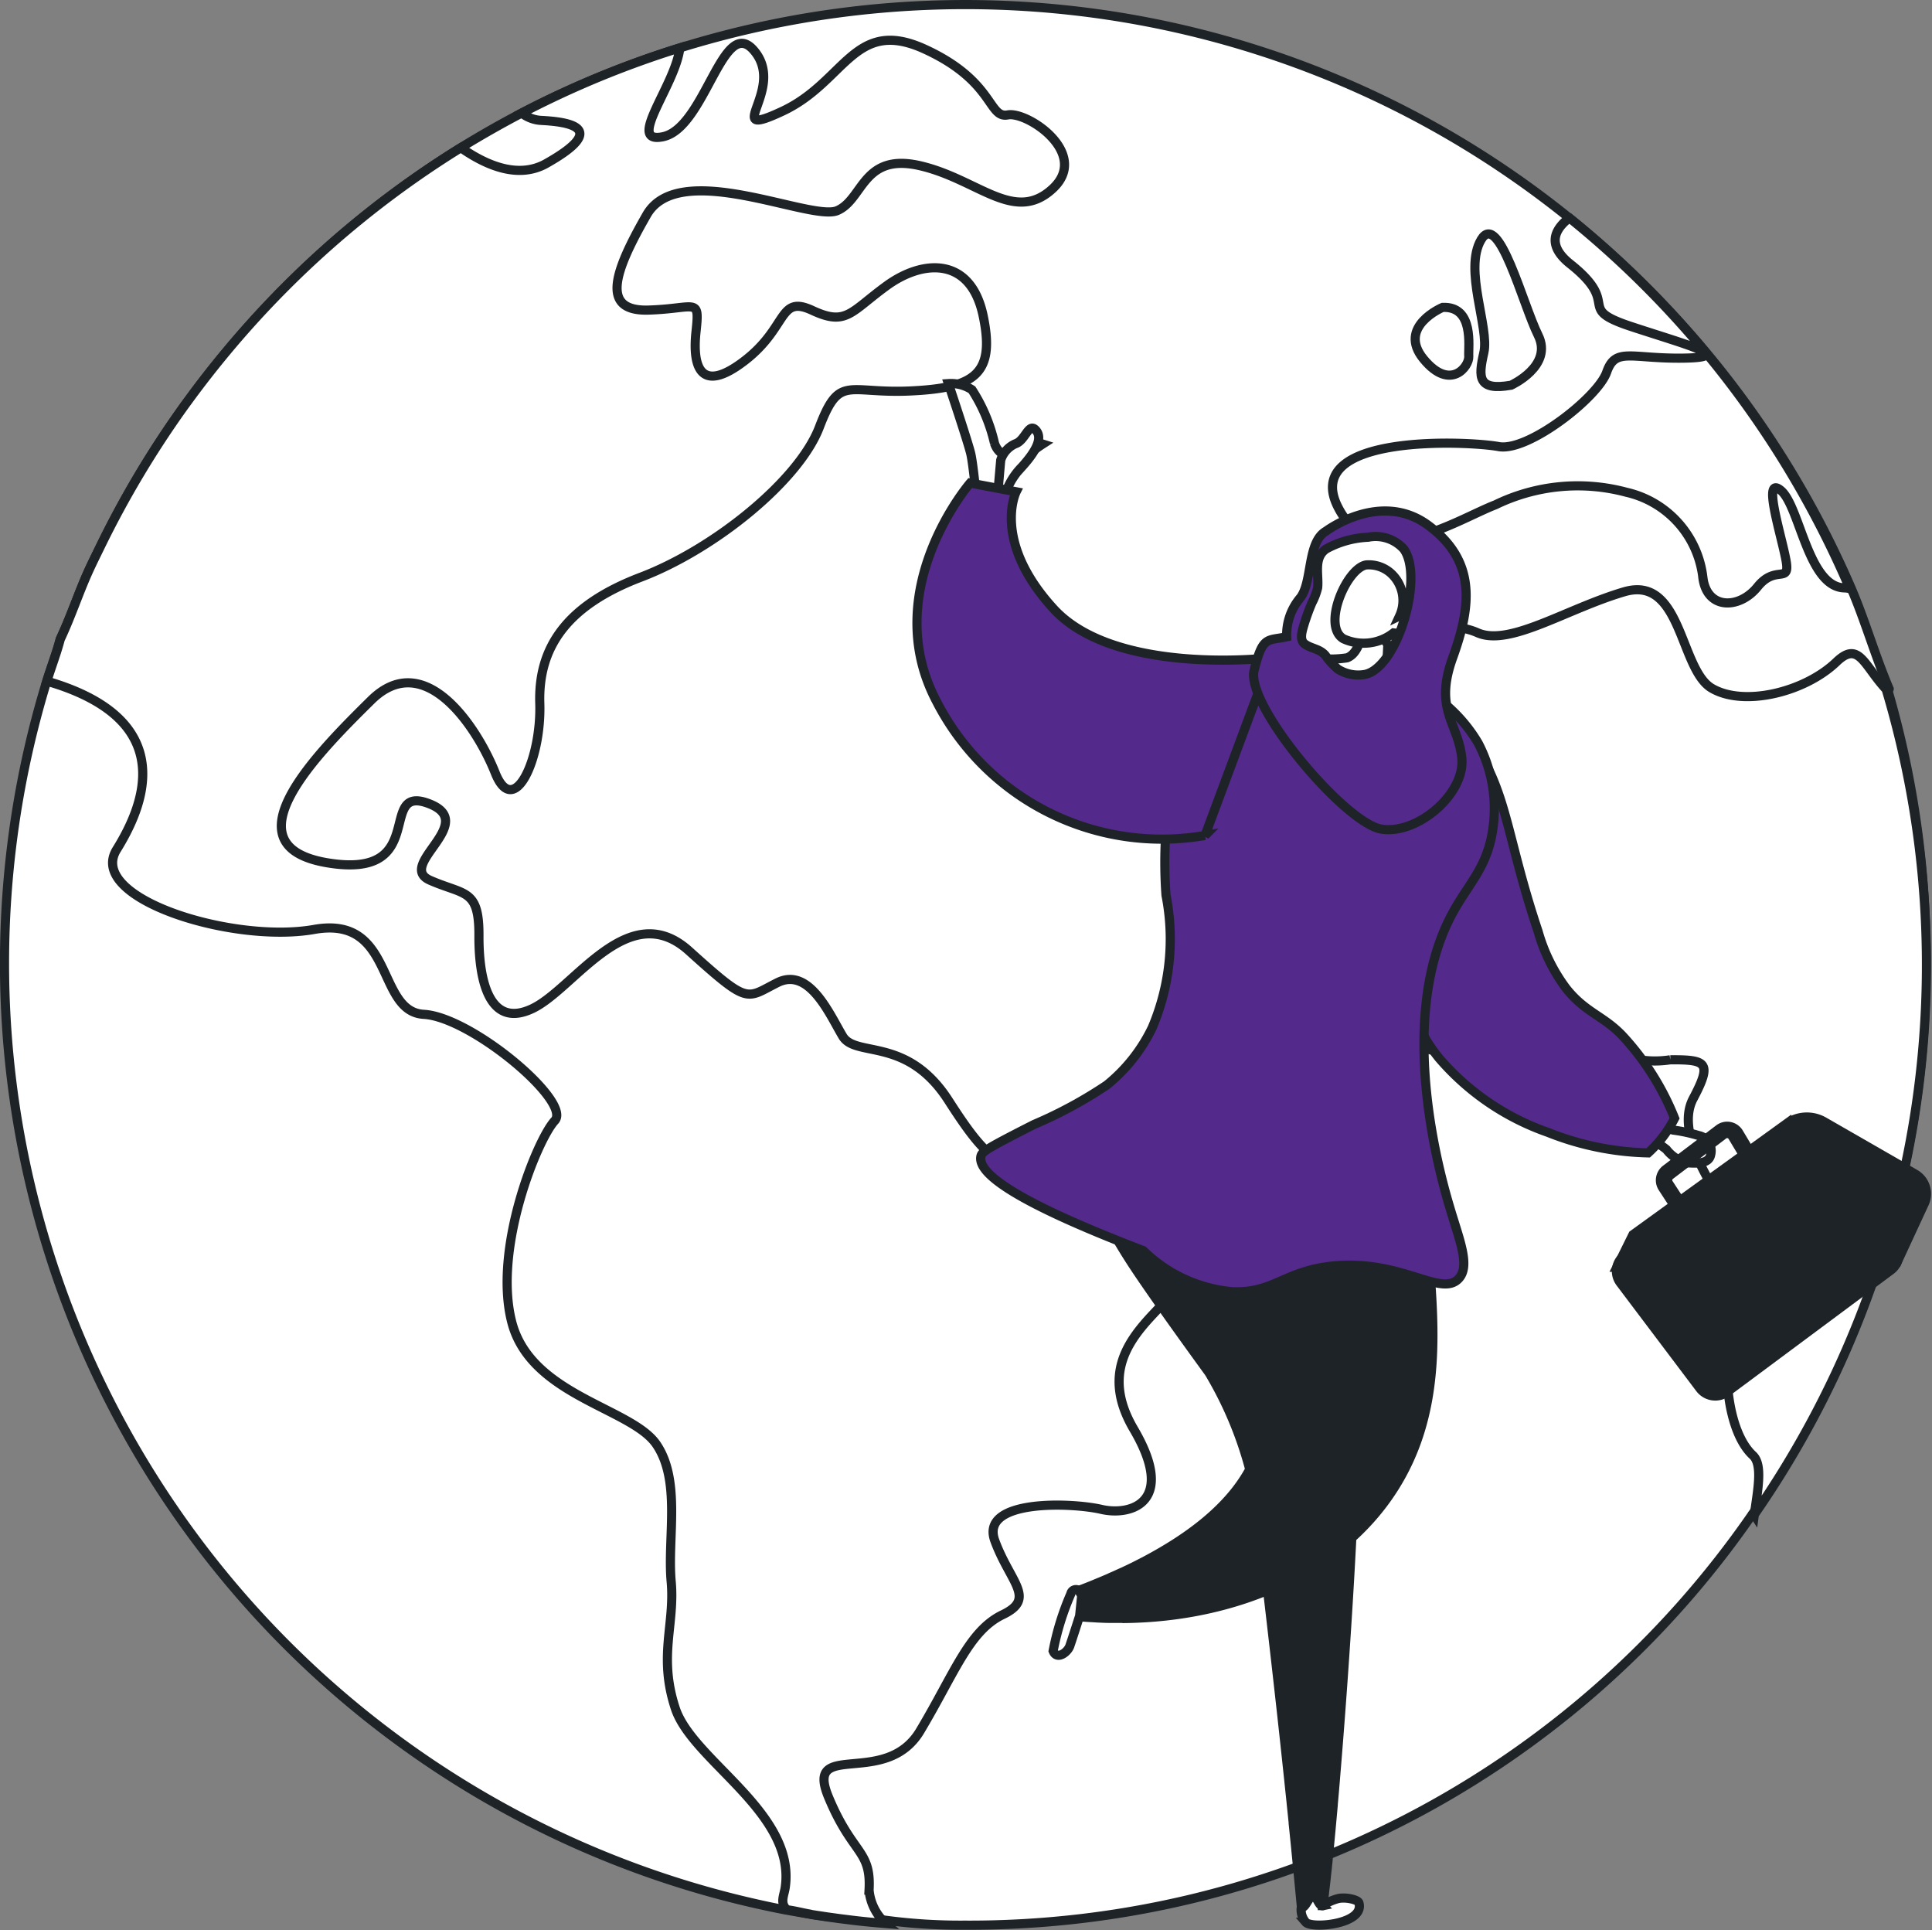 <svg xmlns="http://www.w3.org/2000/svg" width="84.514" height="84.426" viewBox="0 0 84.514 84.426"><rect x="0" y="0" width="84.514" height="84.426" fill="#808080" stroke="none"/><g transform="translate(-1.027 -64.418)"><g transform="translate(1.227 64.618)"><g transform="translate(0 0)"><g transform="translate(0)"><g transform="translate(0 0)"><path d="M734.733,635.724a41.715,41.715,0,0,1-7.53,23.937c-.019.028-.086.055-.086.083h0a41.613,41.613,0,0,1-34.452,17.945,24.7,24.7,0,0,1-3.431-.213h0s-.007.07-.012.07c-.563-.047-1.122-.07-1.678-.139-.2-.023-.4-.031-.592-.059-.173-.023-.347-.039-.521-.066-.151-.022-.3-.041-.451-.065l-.1-.014c-.366-.06-.732-.124-1.1-.193h-.006a42.167,42.167,0,0,1-32.247-53.739c.191-.617.428-1.226.587-1.831h0c.474-1.006.792-1.994,1.229-2.964.176-.388.37-.773.556-1.155a41.994,41.994,0,0,1,3.566-5.98c.122-.171.249-.341.373-.511q.748-1.016,1.557-1.984,1.209-1.452,2.544-2.792a42.226,42.226,0,0,1,7.7-6.109q1.3-.8,2.664-1.515a42.069,42.069,0,0,1,45.825,4.592,42.337,42.337,0,0,1,12.343,16.22c.607,1.423,1.018,2.884,1.651,4.381h0c0,.007-.072.011-.07.018A42.042,42.042,0,0,1,734.733,635.724Z" transform="translate(-650.68 -593.688)" fill="#fff" stroke="#1e2327" stroke-width="0.4"/><g transform="translate(1.849 1.557)"><path d="M1761.42,3011.74Z" transform="translate(-1724.716 -2929.368)" fill="#fff" stroke="#1e2327" stroke-width="0.4"/><path d="M753.3,693.2c-.9,1.271-3.693,2.9-1.8,6.109,1.877,3.2-.13,3.8-1.423,3.5s-5.331-.461-4.658,1.372,1.826,2.523.347,3.232-2.1,2.547-3.614,5.083-5.067.343-4.012,2.89,1.877,2.3,1.778,4.075a2.215,2.215,0,0,0,.738,1.464c-.563-.047-1.129-.1-1.69-.174q-.3-.035-.592-.077c-.173-.023-.347-.047-.521-.075-.151-.022-.3-.045-.451-.069-.035-.006-.025-.011-.059-.016-.361-.061-.548-.126-1.023-.195h0c-.316-.3-.118-.625-.069-.978.471-3.277-4.05-5.529-4.808-7.825s-.01-3.656-.182-5.553.443-4.408-.648-6-5.487-2.124-6.323-5.335,1.117-8,1.878-8.819-3.64-4.534-5.73-4.651-1.26-4.355-4.809-3.711c-3.557.625-9.945-1.36-8.626-3.494,1.089-1.758,2.918-5.638-3.051-7.367.191-.617.427-1.227.585-1.831h0c.474-1.007.792-1.995,1.229-2.964.175-.387.37-.773.555-1.155a42.324,42.324,0,0,1,3.567-5.985c.122-.171.249-.341.373-.511q.75-1.015,1.557-1.984,1.209-1.452,2.544-2.792a42.23,42.23,0,0,1,7.7-6.109c1.182.829,2.534,1.34,3.7.71,2.859-1.6.974-1.846-.2-1.905a1.513,1.513,0,0,1-.838-.32,41.635,41.635,0,0,1,6.916-2.852c-.178,1.615-2.372,4.207-.758,3.89,1.878-.357,2.645-5.432,4.024-3.746,1.4,1.693-1.53,3.912,1.221,2.627s3.124-4.115,6.192-2.732c3.085,1.4,2.8,3.057,3.665,2.893s3.632,1.7,1.954,3.236-3.245-.421-5.783-1.012-2.478,1.492-3.645,1.968c-1.188.458-6.92-2.311-8.326.192-1.423,2.483-2.027,4.217.084,4.152s2.245-.6,2.079.955.216,2.729,2.126,1.261,1.478-2.894,2.968-2.2,1.667.066,3.252-1.085,3.668-1.27,4.214,1.312-.387,3.163-3.173,3.294-3.1-.744-3.991,1.586-4.57,5.325-7.807,6.558-4.5,3.062-4.422,5.525-1.138,5.072-1.949,3.037-3.1-5.476-5.428-3.179-6.4,6.368-1.909,7.112,2.143-3.44,4.408-2.6-1.433,2.7.079,3.363,2.148.359,2.137,2.422.5,4.065,2.339,3.19,4.2-4.915,6.852-2.523,2.472,2.085,3.867,1.388,2.283,1.393,2.854,2.345,2.812-.02,4.63,2.811,2.528,3.338,4.6,2.318,2.916-.262,3.454,1.168,1.813.033,2.427,1.923S754.192,691.929,753.3,693.2Z" transform="translate(-703.95 -638.551)" fill="#fff" stroke="#1e2327" stroke-width="0.4"/><path d="M2324.477,875.117c-1.467-3.149,5.8-2.8,7.089-2.554,1.292.216,4.325-2.155,4.71-3.257s1.046-.583,3.346-.614.268-.545-2.264-1.379-.366-.916-2.695-2.755c-1-.805-.686-1.489-.018-2a42.157,42.157,0,0,1,12.267,16.22.809.809,0,0,0-.217-.037c-1.611-.009-1.965-3.57-2.8-4.264s.023,1.956.223,3.044-.44.174-1.243,1.173-2.263,1.019-2.4-.482a4.34,4.34,0,0,0-3.331-3.653,8.23,8.23,0,0,0-5.738.549C2329.685,875.771,2325.956,878.242,2324.477,875.117Z" transform="translate(-2268.042 -854.785)" fill="#fff" stroke="#1e2327" stroke-width="0.4"/><path d="M2283.9,1371.565c.146-1.081.382-2.2-.069-2.607-1.1-1.019-1.337-3.793-.958-5.2s3.336-1.329,1.332-3.67-3.825-5.133-2.98-6.726.589-1.707-1-1.7a4.366,4.366,0,0,1-3.861-1.332c-1.58-1.429-3.754,3.373-9.7-.479-5.947-3.887-2.561-10.444-.333-10.46,2.243-.037,4.862-1.17,3.026-3.9s1.03-3.133,2.43-2.509,3.885-1.042,6.418-1.788,2.426,3.392,3.835,4.218,4.073.172,5.454-1.153c.985-.945,1.2.157,2.174,1.2a42.125,42.125,0,0,1-5.772,36.1Z" transform="translate(-2209.208 -1307.067)" fill="#fff" stroke="#1e2327" stroke-width="0.4"/><path d="M2505.274,889.359s1.854-.839,1.183-2.187-1.721-5.48-2.493-4.178.368,3.847.118,4.943S2503.824,889.611,2505.274,889.359Z" transform="translate(-2441.222 -874.268)" fill="#fff" stroke="#1e2327" stroke-width="0.4"/><path d="M2430.86,977.358c-.027-.435.247-2.2-1.142-2.143,0,0-2.007.836-.833,2.262S2430.89,977.791,2430.86,977.358Z" transform="translate(-2368.659 -963.528)" fill="#fff" stroke="#1e2327" stroke-width="0.4"/></g></g></g><g transform="translate(39.912 16.573)"><path d="M1470.65,973.331a5.939,5.939,0,0,1,.97-1.881,5.69,5.69,0,0,1,1.236-1.079,1.08,1.08,0,0,0-1.076.252c-.507.469-.9.121-1.034-.288a7.255,7.255,0,0,0-.984-2.338,1.676,1.676,0,0,0-1.031-.271s.862,2.57.978,3.07.293,2.394.293,2.394Z" transform="translate(-1467.355 -967.722)" fill="#fff" stroke="#1e2327" stroke-width="0.4"/><path d="M1529.144,1023.33a1.16,1.16,0,0,1,.644-.721c.439-.141.577-.958.9-.587s-.064.983-.612,1.592a3.017,3.017,0,0,0-.666,1.015h-.38Z" transform="translate(-1525.481 -1019.973)" fill="#fff" stroke="#1e2327" stroke-width="0.4"/><path d="M1887.083,1144.675c-.12-.026-3.152-.844-3.763,0a3.031,3.031,0,0,0-.717,2c-.02.7-1.792,1.359-.822,2.64s2,3.037,2.994,2.909,3.016-2.4,3.079-2.909S1888.381,1144.952,1887.083,1144.675Z" transform="translate(-1865.242 -1137.931)" fill="#fff" stroke="#1e2327" stroke-width="0.4"/><path d="M1624.077,1813.761q-.248,0-.5,0c-.036,0-.072,0-.11,0-.141,0-.282-.007-.423-.014-.072,0-.144-.009-.216-.012-.108-.007-.212-.011-.319-.019-.18-.013-.36-.029-.541-.047q.09-.563.18-1.127c.184-.07.365-.14.541-.211.1-.039.193-.08.288-.119.074-.031.151-.061.224-.093.123-.052.241-.1.36-.157.042-.019.086-.036.127-.055.135-.06.267-.122.4-.18l.066-.031c.145-.067.281-.134.417-.2l.024-.012.417-.213h0q.409-.216.779-.433c3.054-1.784,4.063-3.6,4.375-5.021.875-4.009-3.411-6.583-2.3-10.93.835-3.276,4.356-6.081,6.523-5.427,2.45.739,2.833,5.485,3.068,8.407.266,3.288.562,6.952-1.542,10.234-2.318,3.618-6.813,5.617-11.807,5.667A.1.1,0,0,0,1624.077,1813.761Z" transform="translate(-1615.074 -1759.752)" fill="#1e2327" stroke="#1e2327" stroke-width="0.4"/><path d="M2322.458,1870.25l.391.129a6.883,6.883,0,0,1,1.118.24.681.681,0,0,1,.529.824c-.074.428-.608.393-1.071.365a1.648,1.648,0,0,1-.867-.579,2.906,2.906,0,0,0-.667-.411Z" transform="translate(-2289.772 -1837.726)" fill="#fff" stroke="#1e2327" stroke-width="0.4"/><path d="M1981.931,1364.406c-1.321-.024-2.267,2.328-2.389,2.64-.892,2.281-.317,4.446.568,7.613.686,2.444,1.017,3.673,2.054,4.953a11.08,11.08,0,0,0,4.76,3.25,12.566,12.566,0,0,0,4.392.9,5.332,5.332,0,0,0,1.155-1.515,11.634,11.634,0,0,0-2.245-3.571c-.837-.906-1.649-1.036-2.5-2.111a7.571,7.571,0,0,1-1.226-2.49c-1.427-4.252-1.33-6.179-2.975-8.432C1982.83,1364.676,1982.364,1364.413,1981.931,1364.406Z" transform="translate(-1959.329 -1350.111)" fill="#53298b" stroke="#1e2327" stroke-width="0.4"/><path d="M1895.328,2712c.1-.235.662.355,1.184.977q-.1,1.345-.2,2.689a2.232,2.232,0,0,1,.682-.308c.316-.071.865.042.906.193.259.934-2.069,1.138-2.325.844a.831.831,0,0,1-.2-.636,8.333,8.333,0,0,0,.093-2.887C1895.391,2712.433,1895.272,2712.132,1895.328,2712Z" transform="translate(-1878.566 -2649.094)" fill="#fff" stroke="#1e2327" stroke-width="0.4"/><path d="M1659.608,1685.974c1.329-1.959,2.625-3.941,3.923-5.92a3.258,3.258,0,0,0,.475-1.313,9.117,9.117,0,0,1,1.464,1.472,73.355,73.355,0,0,1,2.522,17.869c.054,3.127-.418,10.634-.877,16.1v.011q-.046.552-.093,1.073l0,.024c-.03.339-.06.667-.089.982a.475.475,0,0,1-.005.055q-.042.455-.083.873c0,.026,0,.052-.008.078-.013.125-.025.248-.037.367a.126.126,0,0,1,0,.03c-.013.125-.025.247-.038.364,0,.027-.006.053-.009.08-.012.113-.024.223-.036.328v.016c-.012.108-.024.214-.036.315l-.009.073c-.011.1-.022.189-.033.277v.013c-.011.092-.022.178-.033.261l-.008.059c-.011.081-.021.16-.032.232a.1.1,0,0,1-.063-.008c-.108-.051-.174-.281-.275-.363a.111.111,0,0,0-.094-.026.343.343,0,0,0-.2.164c-.091.134-.165.3-.3.326q-.041-.432-.083-.865c-.006-.058-.011-.116-.017-.175q-.04-.42-.081-.837v-.007q-.044-.436-.086-.865l-.014-.14c-.027-.269-.054-.538-.082-.8a.255.255,0,0,0,0-.036q-.044-.437-.089-.868c0-.018,0-.036-.005-.054q-.045-.425-.089-.845v-.006q-.093-.874-.183-1.713c-.421-3.885-.812-7.15-1.052-9.189a16.393,16.393,0,0,0-2.261-7c-.028-.042-2.621-3.588-3.516-5.005-.3-.471-.671-1.083-1.094-1.9A27.181,27.181,0,0,0,1659.608,1685.974Z" transform="translate(-1648.813 -1653.118)" fill="#1e2327" stroke="#1e2327" stroke-width="0.4"/><path d="M1529.694,1304.213a6.144,6.144,0,0,1,.648,3.725c-.243,1.768-1.1,2.426-1.843,3.853-2.425,4.666-.4,11.551-.036,12.764.413,1.4.909,2.549.365,3.1-.774.783-2.474-.837-5.413-.577-2.2.2-2.659,1.227-4.516,1.129a6.362,6.362,0,0,1-3.852-1.793c-5.912-2.26-7.236-3.447-7.106-4.117.039-.2.194-.319,2.324-1.4a19.067,19.067,0,0,0,3.188-1.727,7.276,7.276,0,0,0,1.987-2.514,9.916,9.916,0,0,0,.6-5.786,20.123,20.123,0,0,1,1.71-9.662,11.889,11.889,0,0,1,8.732.236A6.653,6.653,0,0,1,1529.694,1304.213Z" transform="translate(-1505.146 -1288.488)" fill="#53298b" stroke="#1e2327" stroke-width="0.4"/><path d="M1597.14,2431.823l-.13-.227a.229.229,0,0,0-.345.15,11.74,11.74,0,0,0-.774,2.5c.165.412.632.062.729-.217s.43-1.317.43-1.317Z" transform="translate(-1589.934 -2378.811)" fill="#fff" stroke="#1e2327" stroke-width="0.4"/><path d="M1898.806,1235.67c0,.324-.011,2.056-.781,2.342a4.677,4.677,0,0,1-1.05.042c-.426.011-.772.034-.994.051a5.438,5.438,0,0,0,.27,1.136c.958,2.7,4.06,4.57,5.111,3.9.547-.352.589-1.406.606-1.843a3.684,3.684,0,0,0-.247-1.476q-.577-.418-1.181-.84-.394-.275-.785-.538.027-.5.052-.995Z" transform="translate(-1879.21 -1226.014)" fill="#fff" stroke="#1e2327" stroke-width="0.4"/><path d="M1940.544,1190.616a2.12,2.12,0,0,1-2.189.257c-.952-.553.125-3.074.987-3.23a1.451,1.451,0,0,1,1.067.346,1.608,1.608,0,0,1,.4,1.884.6.6,0,0,1,.666.1.366.366,0,0,1,.068.193C1941.551,1190.483,1941.161,1190.69,1940.544,1190.616Z" transform="translate(-1919.697 -1179.707)" fill="#fff" stroke="#1e2327" stroke-width="0.4"/><path d="M2280.27,1864.554l.7-1.419,6.728-4.862a1.505,1.505,0,0,1,1.631-.084l3.983,2.29a1,1,0,0,1,.409,1.284l-1.194,2.578Z" transform="translate(-2249.651 -1825.906)" fill="#1e2327" stroke="#1e2327" stroke-width="0.4"/><path d="M2288.665,1872.214l3.23,4.679a.843.843,0,0,1-.191,1.153l-7.18,5.338a.841.841,0,0,1-1.174-.168l-3.483-4.618a.842.842,0,0,1,.178-1.189l7.431-5.4a.841.841,0,0,1,1.188.207Z" transform="translate(-2249.1 -1839.266)" fill="#1e2327" stroke="#1e2327" stroke-width="0.4"/><path d="M2331.716,1865.268a.36.36,0,0,0,.078-.463l-.472-.79a.794.794,0,0,0-1.163-.224l-2.326,1.765a.8.8,0,0,0-.187,1.066l.456.7a.361.361,0,1,0,.606-.393l-.456-.7a.07.07,0,0,1,.017-.1l2.326-1.766a.072.072,0,0,1,.106.02l.473.79a.36.36,0,0,0,.54.091Z" transform="translate(-2295.198 -1831.343)" fill="#1e2327"/><path d="M1434.925,1088.931s-1.082,2.148,1.635,5.117,9.52,2.141,9.52,2.141l-2.893,7.773a11.071,11.071,0,0,1-11.744-5.858c-2.575-4.872,1.468-9.554,1.468-9.554Z" transform="translate(-1430.585 -1084.196)" fill="#53298b" stroke="#1e2327" stroke-width="0.4"/><path d="M1847.868,1128.891c.833-2.3,1.023-4.237-1.064-5.787s-4.477.252-4.477.252c-.836.475-.585,2.214-1.122,2.91a2.514,2.514,0,0,0-.6,1.709c-.854.189-1.045-.064-1.423,1.468s3.985,6.692,5.567,6.945,3.669-1.55,3.518-3.1S1847.037,1131.194,1847.868,1128.891Zm-3.832.73a1.652,1.652,0,0,1-1.195-.234,3.366,3.366,0,0,1-.545-.6c-.253-.292-.6-.285-.891-.49-.255-.18-.121-.572-.053-.815a9.919,9.919,0,0,1,.357-.988,2.787,2.787,0,0,0,.252-.663c.059-.564-.2-1.309.377-1.7l0,0a4.218,4.218,0,0,1,1.833-.509,1.654,1.654,0,0,1,1.554.513C1846.614,1125.328,1845.475,1129.314,1844.036,1129.621Z" transform="translate(-1824.433 -1116.898)" fill="#53298b" stroke="#1e2327" stroke-width="0.4"/></g></g></g></g></svg>